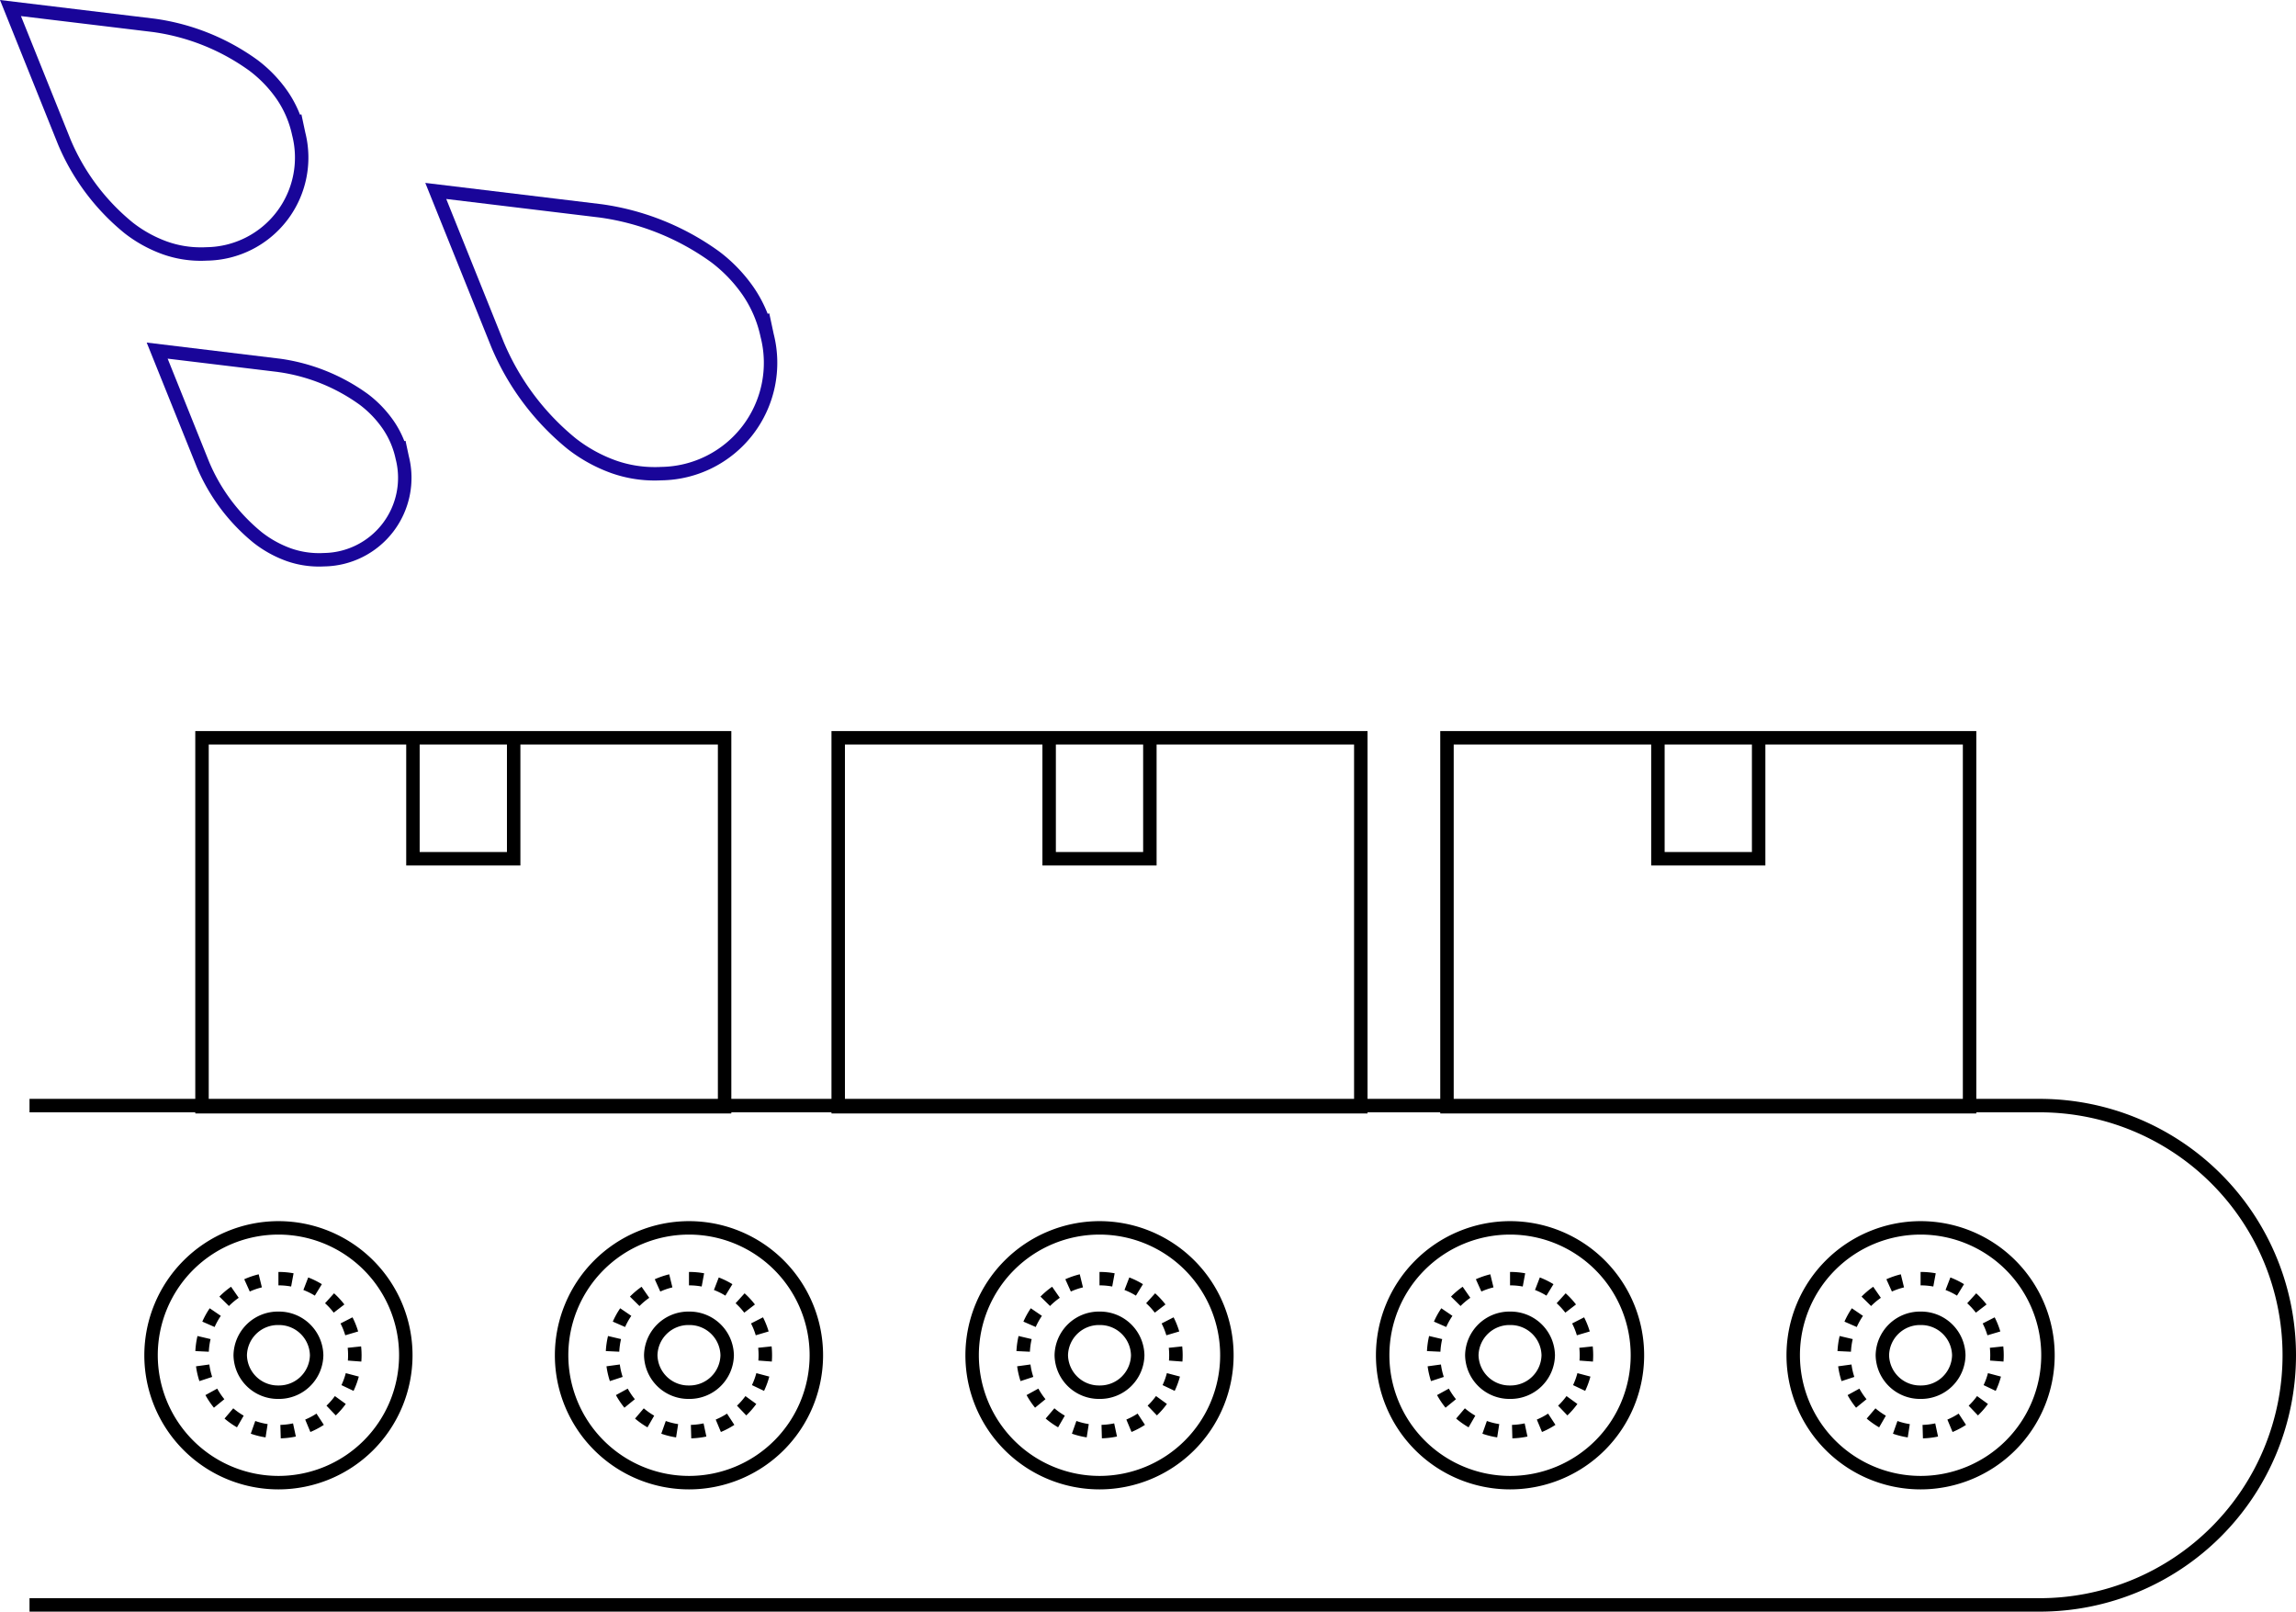 <svg xmlns="http://www.w3.org/2000/svg" width="170.684" height="119.793"><g data-name="グループ 1592"><path data-name="パス 1458" d="m31.616 13.595 13.116 1.585a19.474 19.474 0 0 1 8.736 3.515 11.651 11.651 0 0 1 2.575 2.685 9.718 9.718 0 0 1 1.024 1.941l.122-.026.328 1.533a8.733 8.733 0 0 1-8.344 10.875 9.765 9.765 0 0 1-.511.013 9.647 9.647 0 0 1-3.2-.544 11.7 11.7 0 0 1-3.261-1.793 19.459 19.459 0 0 1-5.656-7.532l-.007-.016Zm12.969 2.574L33.174 14.79l4.285 10.662a18.448 18.448 0 0 0 5.346 7.135 10.709 10.709 0 0 0 2.981 1.642 8.66 8.66 0 0 0 2.876.489c.152 0 .307 0 .46-.012a7.735 7.735 0 0 0 7.417-9.667 8.672 8.672 0 0 0-1.324-3.1 10.658 10.658 0 0 0-2.356-2.454 18.461 18.461 0 0 0-8.274-3.316Z" fill="#190599"/></g><g data-name="グループ 1593"><path data-name="パス 1459" d="m10.905 25.463 9.923 1.2a14.532 14.532 0 0 1 6.52 2.625 8.719 8.719 0 0 1 1.932 2.017 7.313 7.313 0 0 1 .779 1.481l.089-.019.242 1.135a6.586 6.586 0 0 1-6.291 8.2c-.129.007-.26.01-.388.01a7.265 7.265 0 0 1-2.408-.409 8.784 8.784 0 0 1-2.444-1.349 14.527 14.527 0 0 1-4.223-5.62l-.007-.017Zm9.776 2.188-8.218-.993 3.085 7.678a13.514 13.514 0 0 0 3.913 5.224 7.788 7.788 0 0 0 2.169 1.2 6.281 6.281 0 0 0 2.081.354c.111 0 .224 0 .336-.009a5.588 5.588 0 0 0 5.365-6.991 6.268 6.268 0 0 0-.96-2.244 7.724 7.724 0 0 0-1.714-1.785 13.521 13.521 0 0 0-6.052-2.431Z" fill="#190599"/></g><g data-name="グループ 1594"><path data-name="パス 1460" d="m0 0 11.519 1.392a16.992 16.992 0 0 1 7.629 3.07 10.194 10.194 0 0 1 2.254 2.35 8.561 8.561 0 0 1 .9 1.711l.105-.022.285 1.335a7.659 7.659 0 0 1-7.317 9.537c-.151.008-.3.012-.451.012a8.434 8.434 0 0 1-2.806-.477 10.211 10.211 0 0 1-2.854-1.569 16.967 16.967 0 0 1-4.939-6.576l-.007-.016Zm11.372 2.381L1.558 1.196l3.686 9.17a15.954 15.954 0 0 0 4.629 6.179 9.218 9.218 0 0 0 2.574 1.418 7.448 7.448 0 0 0 2.478.421c.132 0 .266 0 .4-.01a6.661 6.661 0 0 0 6.39-8.329 7.476 7.476 0 0 0-1.141-2.669 9.2 9.2 0 0 0-2.035-2.118 15.979 15.979 0 0 0-7.167-2.877Z" fill="#190599"/></g><path data-name="パス 1461" d="M151.627 119.793H2.195v-1h149.432a18.057 18.057 0 0 0 0-36.114H2.195v-1h149.432a19.057 19.057 0 1 1 0 38.114Z"/><path data-name="長方形 1849" d="M107.068 54.34h39.85v28.424h-39.85Zm38.85 1h-37.85v26.424h37.85Z"/><g data-name="グループ 1600"><g data-name="グループ 1595"><path data-name="楕円形 74" d="M142.776 90.768a9.969 9.969 0 1 1-9.969 9.969 9.98 9.98 0 0 1 9.969-9.969Zm0 18.937a8.969 8.969 0 1 0-8.969-8.968 8.979 8.979 0 0 0 8.969 8.968Z"/><path data-name="パス 1344" d="M142.776 94.544a6.234 6.234 0 0 1 1.126.1l-.181.983a5.228 5.228 0 0 0-.945-.086Zm-1.469.176.237.972a5.15 5.15 0 0 0-.9.308l-.411-.912a6.16 6.16 0 0 1 1.072-.368Zm3.684.233a6.181 6.181 0 0 1 1.014.5l-.523.852a5.174 5.174 0 0 0-.85-.42Zm-5.738.693.57.821a5.228 5.228 0 0 0-.726.61l-.71-.7a6.223 6.223 0 0 1 .866-.731Zm7.658.486a6.227 6.227 0 0 1 .768.83l-.793.609a5.228 5.228 0 0 0-.644-.7Zm-9.244 1.113.826.564a5.183 5.183 0 0 0-.461.828l-.915-.4a6.185 6.185 0 0 1 .55-.993Zm10.616.672a6.165 6.165 0 0 1 .42 1.051l-.959.284a5.163 5.163 0 0 0-.352-.88Zm-11.525 1.389.973.229a5.2 5.2 0 0 0-.131.939l-1-.048a6.2 6.2 0 0 1 .158-1.12Zm12.165.771a6.274 6.274 0 0 1 .034.644v.007c0 .159-.006.32-.018.478l-1-.076c.01-.133.015-.268.015-.4v-.007a5.27 5.27 0 0 0-.028-.541Zm-11.284 1.346a5.164 5.164 0 0 0 .211.924l-.95.311a6.164 6.164 0 0 1-.252-1.1Zm10.145.643.966.257a6.157 6.157 0 0 1-.39 1.062l-.9-.43a5.158 5.158 0 0 0 .324-.889Zm-9.557 1.151a5.2 5.2 0 0 0 .529.787l-.775.632a6.207 6.207 0 0 1-.631-.938Zm8.747.554.81.587a6.225 6.225 0 0 1-.744.851l-.69-.724a5.226 5.226 0 0 0 .624-.715Zm-7.554.911a5.207 5.207 0 0 0 .775.546l-.5.867a6.207 6.207 0 0 1-.924-.651Zm6.186.393.547.837a6.18 6.18 0 0 1-1 .529l-.385-.923a5.177 5.177 0 0 0 .837-.445Zm-4.55.549a5.159 5.159 0 0 0 .919.231l-.153.988a6.165 6.165 0 0 1-1.1-.275Zm2.808.177.209.978a6.21 6.21 0 0 1-1.123.134l-.028-1a5.217 5.217 0 0 0 .942-.113Z"/><path data-name="楕円形 75" d="M142.776 97.49a3.3 3.3 0 0 1 3.34 3.246 3.3 3.3 0 0 1-3.34 3.246 3.3 3.3 0 0 1-3.341-3.246 3.3 3.3 0 0 1 3.341-3.246Zm0 5.492a2.3 2.3 0 0 0 2.34-2.246 2.3 2.3 0 0 0-2.34-2.246 2.3 2.3 0 0 0-2.341 2.246 2.3 2.3 0 0 0 2.341 2.246Z"/></g><g data-name="グループ 1596"><path data-name="楕円形 74" d="M112.256 90.768a9.969 9.969 0 1 1-9.969 9.969 9.98 9.98 0 0 1 9.969-9.969Zm0 18.937a8.969 8.969 0 1 0-8.969-8.968 8.979 8.979 0 0 0 8.969 8.968Z"/><path data-name="パス 1344" d="M112.256 94.544a6.234 6.234 0 0 1 1.126.1l-.181.983a5.233 5.233 0 0 0-.945-.086Zm-1.467.175.237.972a5.147 5.147 0 0 0-.9.308l-.411-.912a6.152 6.152 0 0 1 1.074-.368Zm3.682.234a6.174 6.174 0 0 1 1.014.5l-.523.852a5.174 5.174 0 0 0-.85-.42Zm-5.737.692.57.821a5.22 5.22 0 0 0-.727.61l-.71-.7a6.227 6.227 0 0 1 .867-.731Zm7.657.486a6.227 6.227 0 0 1 .768.83l-.793.609a5.231 5.231 0 0 0-.644-.7Zm-9.243 1.113.826.564a5.188 5.188 0 0 0-.461.828l-.915-.4a6.192 6.192 0 0 1 .55-.992Zm10.615.673a6.164 6.164 0 0 1 .42 1.051l-.959.284a5.155 5.155 0 0 0-.352-.88Zm-11.524 1.389.973.229a5.2 5.2 0 0 0-.131.939l-1-.048a6.2 6.2 0 0 1 .158-1.121Zm12.164.772a6.279 6.279 0 0 1 .034.645v.007c0 .159-.006.32-.018.477l-1-.076c.01-.133.015-.268.015-.4v-.007a5.257 5.257 0 0 0-.028-.541Zm-11.283 1.345a5.16 5.16 0 0 0 .211.924l-.95.311a6.164 6.164 0 0 1-.251-1.1Zm10.144.643.967.256a6.16 6.16 0 0 1-.39 1.062l-.9-.429a5.158 5.158 0 0 0 .323-.89Zm-9.557 1.15a5.206 5.206 0 0 0 .529.787l-.775.632a6.212 6.212 0 0 1-.631-.938Zm8.746.554.81.587a6.23 6.23 0 0 1-.744.851l-.69-.724a5.226 5.226 0 0 0 .625-.714Zm-7.554.91a5.207 5.207 0 0 0 .775.546l-.5.867a6.211 6.211 0 0 1-.924-.651Zm6.186.393.547.837a6.183 6.183 0 0 1-1 .53l-.385-.923a5.174 5.174 0 0 0 .839-.444Zm-4.55.549a5.159 5.159 0 0 0 .919.231l-.153.988a6.158 6.158 0 0 1-1.1-.275Zm2.808.178.209.978a6.212 6.212 0 0 1-1.123.134l-.028-1a5.211 5.211 0 0 0 .943-.112Z"/><path data-name="楕円形 75" d="M112.256 97.49a3.3 3.3 0 0 1 3.34 3.246 3.3 3.3 0 0 1-3.34 3.246 3.3 3.3 0 0 1-3.341-3.246 3.3 3.3 0 0 1 3.341-3.246Zm0 5.492a2.3 2.3 0 0 0 2.34-2.246 2.3 2.3 0 0 0-2.34-2.246 2.3 2.3 0 0 0-2.341 2.246 2.3 2.3 0 0 0 2.341 2.246Z"/></g><g data-name="グループ 1597"><path data-name="楕円形 74" d="M81.737 90.768a9.969 9.969 0 1 1-9.969 9.969 9.98 9.98 0 0 1 9.969-9.969Zm0 18.937a8.969 8.969 0 1 0-8.969-8.968 8.979 8.979 0 0 0 8.969 8.968Z"/><path data-name="パス 1344" d="M81.737 94.544a6.234 6.234 0 0 1 1.126.1l-.181.983a5.233 5.233 0 0 0-.945-.086Zm-1.467.175.237.972a5.155 5.155 0 0 0-.9.308l-.411-.912a6.15 6.15 0 0 1 1.073-.368Zm3.683.234a6.174 6.174 0 0 1 1.014.5l-.523.852a5.174 5.174 0 0 0-.85-.42Zm-5.737.692.57.821a5.223 5.223 0 0 0-.727.61l-.71-.7a6.23 6.23 0 0 1 .866-.731Zm7.657.486a6.232 6.232 0 0 1 .768.83l-.793.609a5.224 5.224 0 0 0-.644-.7Zm-9.243 1.113.826.564a5.193 5.193 0 0 0-.461.828l-.915-.4a6.19 6.19 0 0 1 .549-.992Zm10.615.673a6.159 6.159 0 0 1 .42 1.051l-.959.284a5.163 5.163 0 0 0-.352-.88Zm-11.524 1.389.973.229a5.2 5.2 0 0 0-.131.939l-1-.048a6.2 6.2 0 0 1 .157-1.121Zm12.164.772a6.278 6.278 0 0 1 .034.644v.007c0 .159-.006.32-.018.478l-1-.076c.01-.133.015-.268.015-.4v-.007a5.273 5.273 0 0 0-.028-.541Zm-11.28 1.344a5.166 5.166 0 0 0 .211.924l-.95.311a6.163 6.163 0 0 1-.251-1.1Zm10.144.643.967.256a6.155 6.155 0 0 1-.39 1.062l-.9-.429a5.148 5.148 0 0 0 .319-.889Zm-9.557 1.15a5.2 5.2 0 0 0 .529.787l-.775.632a6.209 6.209 0 0 1-.631-.938Zm8.746.554.81.587a6.23 6.23 0 0 1-.744.851l-.69-.724a5.226 5.226 0 0 0 .621-.713Zm-7.554.91a5.208 5.208 0 0 0 .775.546l-.5.867a6.211 6.211 0 0 1-.924-.651Zm6.186.393.547.837a6.184 6.184 0 0 1-1 .529l-.385-.923a5.176 5.176 0 0 0 .835-.442Zm-4.55.549a5.153 5.153 0 0 0 .919.231l-.153.988a6.155 6.155 0 0 1-1.1-.275Zm2.808.177.209.978a6.211 6.211 0 0 1-1.123.134l-.028-1a5.207 5.207 0 0 0 .939-.111Z"/><path data-name="楕円形 75" d="M81.737 97.49a3.3 3.3 0 0 1 3.34 3.246 3.3 3.3 0 0 1-3.34 3.246 3.3 3.3 0 0 1-3.341-3.246 3.3 3.3 0 0 1 3.341-3.246Zm0 5.492a2.3 2.3 0 0 0 2.34-2.246 2.3 2.3 0 0 0-2.34-2.246 2.3 2.3 0 0 0-2.341 2.246 2.3 2.3 0 0 0 2.341 2.246Z"/></g><g data-name="グループ 1598"><path data-name="楕円形 74" d="M51.218 90.768a9.969 9.969 0 1 1-9.969 9.969 9.98 9.98 0 0 1 9.969-9.969Zm0 18.937a8.969 8.969 0 1 0-8.969-8.968 8.979 8.979 0 0 0 8.969 8.968Z"/><path data-name="パス 1344" d="M51.218 94.544a6.234 6.234 0 0 1 1.126.1l-.181.983a5.228 5.228 0 0 0-.945-.086Zm-1.469.176.237.972a5.15 5.15 0 0 0-.9.308l-.411-.912a6.16 6.16 0 0 1 1.074-.368Zm3.684.233a6.181 6.181 0 0 1 1.014.5l-.523.852a5.174 5.174 0 0 0-.85-.42Zm-5.738.693.57.821a5.224 5.224 0 0 0-.726.61l-.71-.7a6.227 6.227 0 0 1 .866-.731Zm7.658.486a6.227 6.227 0 0 1 .768.83l-.793.609a5.228 5.228 0 0 0-.644-.7Zm-9.248 1.112.826.564a5.18 5.18 0 0 0-.461.828l-.915-.4a6.187 6.187 0 0 1 .55-.992Zm10.616.672a6.164 6.164 0 0 1 .42 1.051l-.959.284a5.158 5.158 0 0 0-.352-.88Zm-11.526 1.389.973.229a5.2 5.2 0 0 0-.131.939l-1-.048a6.2 6.2 0 0 1 .163-1.119Zm12.166.771a6.274 6.274 0 0 1 .034.644v.007c0 .159-.006.32-.018.478l-1-.076c.01-.133.015-.268.015-.4v-.007a5.27 5.27 0 0 0-.028-.541Zm-11.284 1.346a5.16 5.16 0 0 0 .211.924l-.95.311a6.169 6.169 0 0 1-.252-1.1Zm10.145.643.967.257a6.153 6.153 0 0 1-.39 1.062l-.9-.43a5.153 5.153 0 0 0 .327-.888Zm-9.557 1.151a5.208 5.208 0 0 0 .529.787l-.775.632a6.208 6.208 0 0 1-.631-.938Zm8.747.554.81.587a6.225 6.225 0 0 1-.744.851l-.69-.724a5.23 5.23 0 0 0 .628-.714Zm-7.554.911a5.21 5.21 0 0 0 .775.546l-.5.867a6.21 6.21 0 0 1-.924-.651Zm6.186.393.547.837a6.183 6.183 0 0 1-1 .529l-.385-.923a5.171 5.171 0 0 0 .842-.444Zm-4.55.549a5.16 5.16 0 0 0 .919.231l-.153.988a6.164 6.164 0 0 1-1.1-.275Zm2.808.177.209.978a6.212 6.212 0 0 1-1.123.134l-.028-1a5.217 5.217 0 0 0 .945-.112Z"/><path data-name="楕円形 75" d="M51.218 97.49a3.3 3.3 0 0 1 3.34 3.246 3.3 3.3 0 0 1-3.34 3.246 3.3 3.3 0 0 1-3.341-3.246 3.3 3.3 0 0 1 3.341-3.246Zm0 5.492a2.3 2.3 0 0 0 2.34-2.246 2.3 2.3 0 0 0-2.34-2.246 2.3 2.3 0 0 0-2.341 2.246 2.3 2.3 0 0 0 2.341 2.246Z"/></g><g data-name="グループ 1599"><path data-name="楕円形 74" d="M20.698 90.768a9.969 9.969 0 1 1-9.969 9.969 9.98 9.98 0 0 1 9.969-9.969Zm0 18.937a8.969 8.969 0 1 0-8.969-8.968 8.979 8.979 0 0 0 8.969 8.968Z"/><path data-name="パス 1344" d="M20.698 94.544a6.234 6.234 0 0 1 1.126.1l-.181.983a5.233 5.233 0 0 0-.945-.086Zm-1.467.175.237.972a5.15 5.15 0 0 0-.9.308l-.411-.912a6.153 6.153 0 0 1 1.074-.368Zm3.682.234a6.174 6.174 0 0 1 1.014.5l-.523.852a5.174 5.174 0 0 0-.85-.42Zm-5.737.692.57.821a5.228 5.228 0 0 0-.727.61l-.71-.7a6.233 6.233 0 0 1 .867-.731Zm7.657.486a6.232 6.232 0 0 1 .768.83l-.793.609a5.224 5.224 0 0 0-.644-.7Zm-9.243 1.113.826.564a5.188 5.188 0 0 0-.461.828l-.915-.4a6.19 6.19 0 0 1 .55-.992Zm10.615.673a6.164 6.164 0 0 1 .42 1.051l-.959.284a5.163 5.163 0 0 0-.352-.88Zm-11.524 1.389.973.229a5.2 5.2 0 0 0-.131.939l-1-.048a6.2 6.2 0 0 1 .158-1.121Zm12.164.772a6.278 6.278 0 0 1 .034.644v.007c0 .159-.006.32-.018.478l-1-.076c.01-.133.015-.268.015-.4v-.007a5.273 5.273 0 0 0-.028-.541Zm-11.283 1.345a5.161 5.161 0 0 0 .211.924l-.95.311a6.163 6.163 0 0 1-.251-1.1Zm10.144.643.967.256a6.155 6.155 0 0 1-.39 1.062l-.9-.429a5.154 5.154 0 0 0 .322-.889Zm-9.557 1.15a5.2 5.2 0 0 0 .529.787l-.775.632a6.2 6.2 0 0 1-.631-.938Zm8.746.554.81.587a6.229 6.229 0 0 1-.744.851l-.69-.724a5.226 5.226 0 0 0 .625-.714Zm-7.554.91a5.207 5.207 0 0 0 .775.546l-.5.867a6.21 6.21 0 0 1-.924-.651Zm6.186.393.547.837a6.181 6.181 0 0 1-1 .53l-.385-.923a5.174 5.174 0 0 0 .839-.444Zm-4.55.549a5.159 5.159 0 0 0 .919.231l-.153.988a6.16 6.16 0 0 1-1.1-.275Zm2.808.178.209.978a6.212 6.212 0 0 1-1.123.134l-.028-1a5.211 5.211 0 0 0 .943-.112Z"/><path data-name="楕円形 75" d="M20.699 97.49a3.3 3.3 0 0 1 3.34 3.246 3.3 3.3 0 0 1-3.34 3.246 3.3 3.3 0 0 1-3.341-3.246 3.3 3.3 0 0 1 3.341-3.246Zm0 5.492a2.3 2.3 0 0 0 2.34-2.246 2.3 2.3 0 0 0-2.34-2.246 2.3 2.3 0 0 0-2.341 2.246 2.3 2.3 0 0 0 2.341 2.246Z"/></g></g><path data-name="パス 1462" d="M131.237 64.333h-8.488v-9.679h1v8.675h6.488v-8.675h1Z"/><path data-name="長方形 1850" d="M61.812 54.34h39.85v28.424h-39.85Zm38.85 1h-37.85v26.424h37.85Z"/><path data-name="パス 1463" d="M85.981 64.333h-8.488v-9.679h1v8.675h6.488v-8.675h1Z"/><path data-name="長方形 1851" d="M14.517 54.34h39.85v28.424h-39.85Zm38.85 1h-37.85v26.424h37.85Z"/><path data-name="パス 1464" d="M38.686 64.333h-8.488v-9.679h1v8.675h6.488v-8.675h1Z"/></svg>